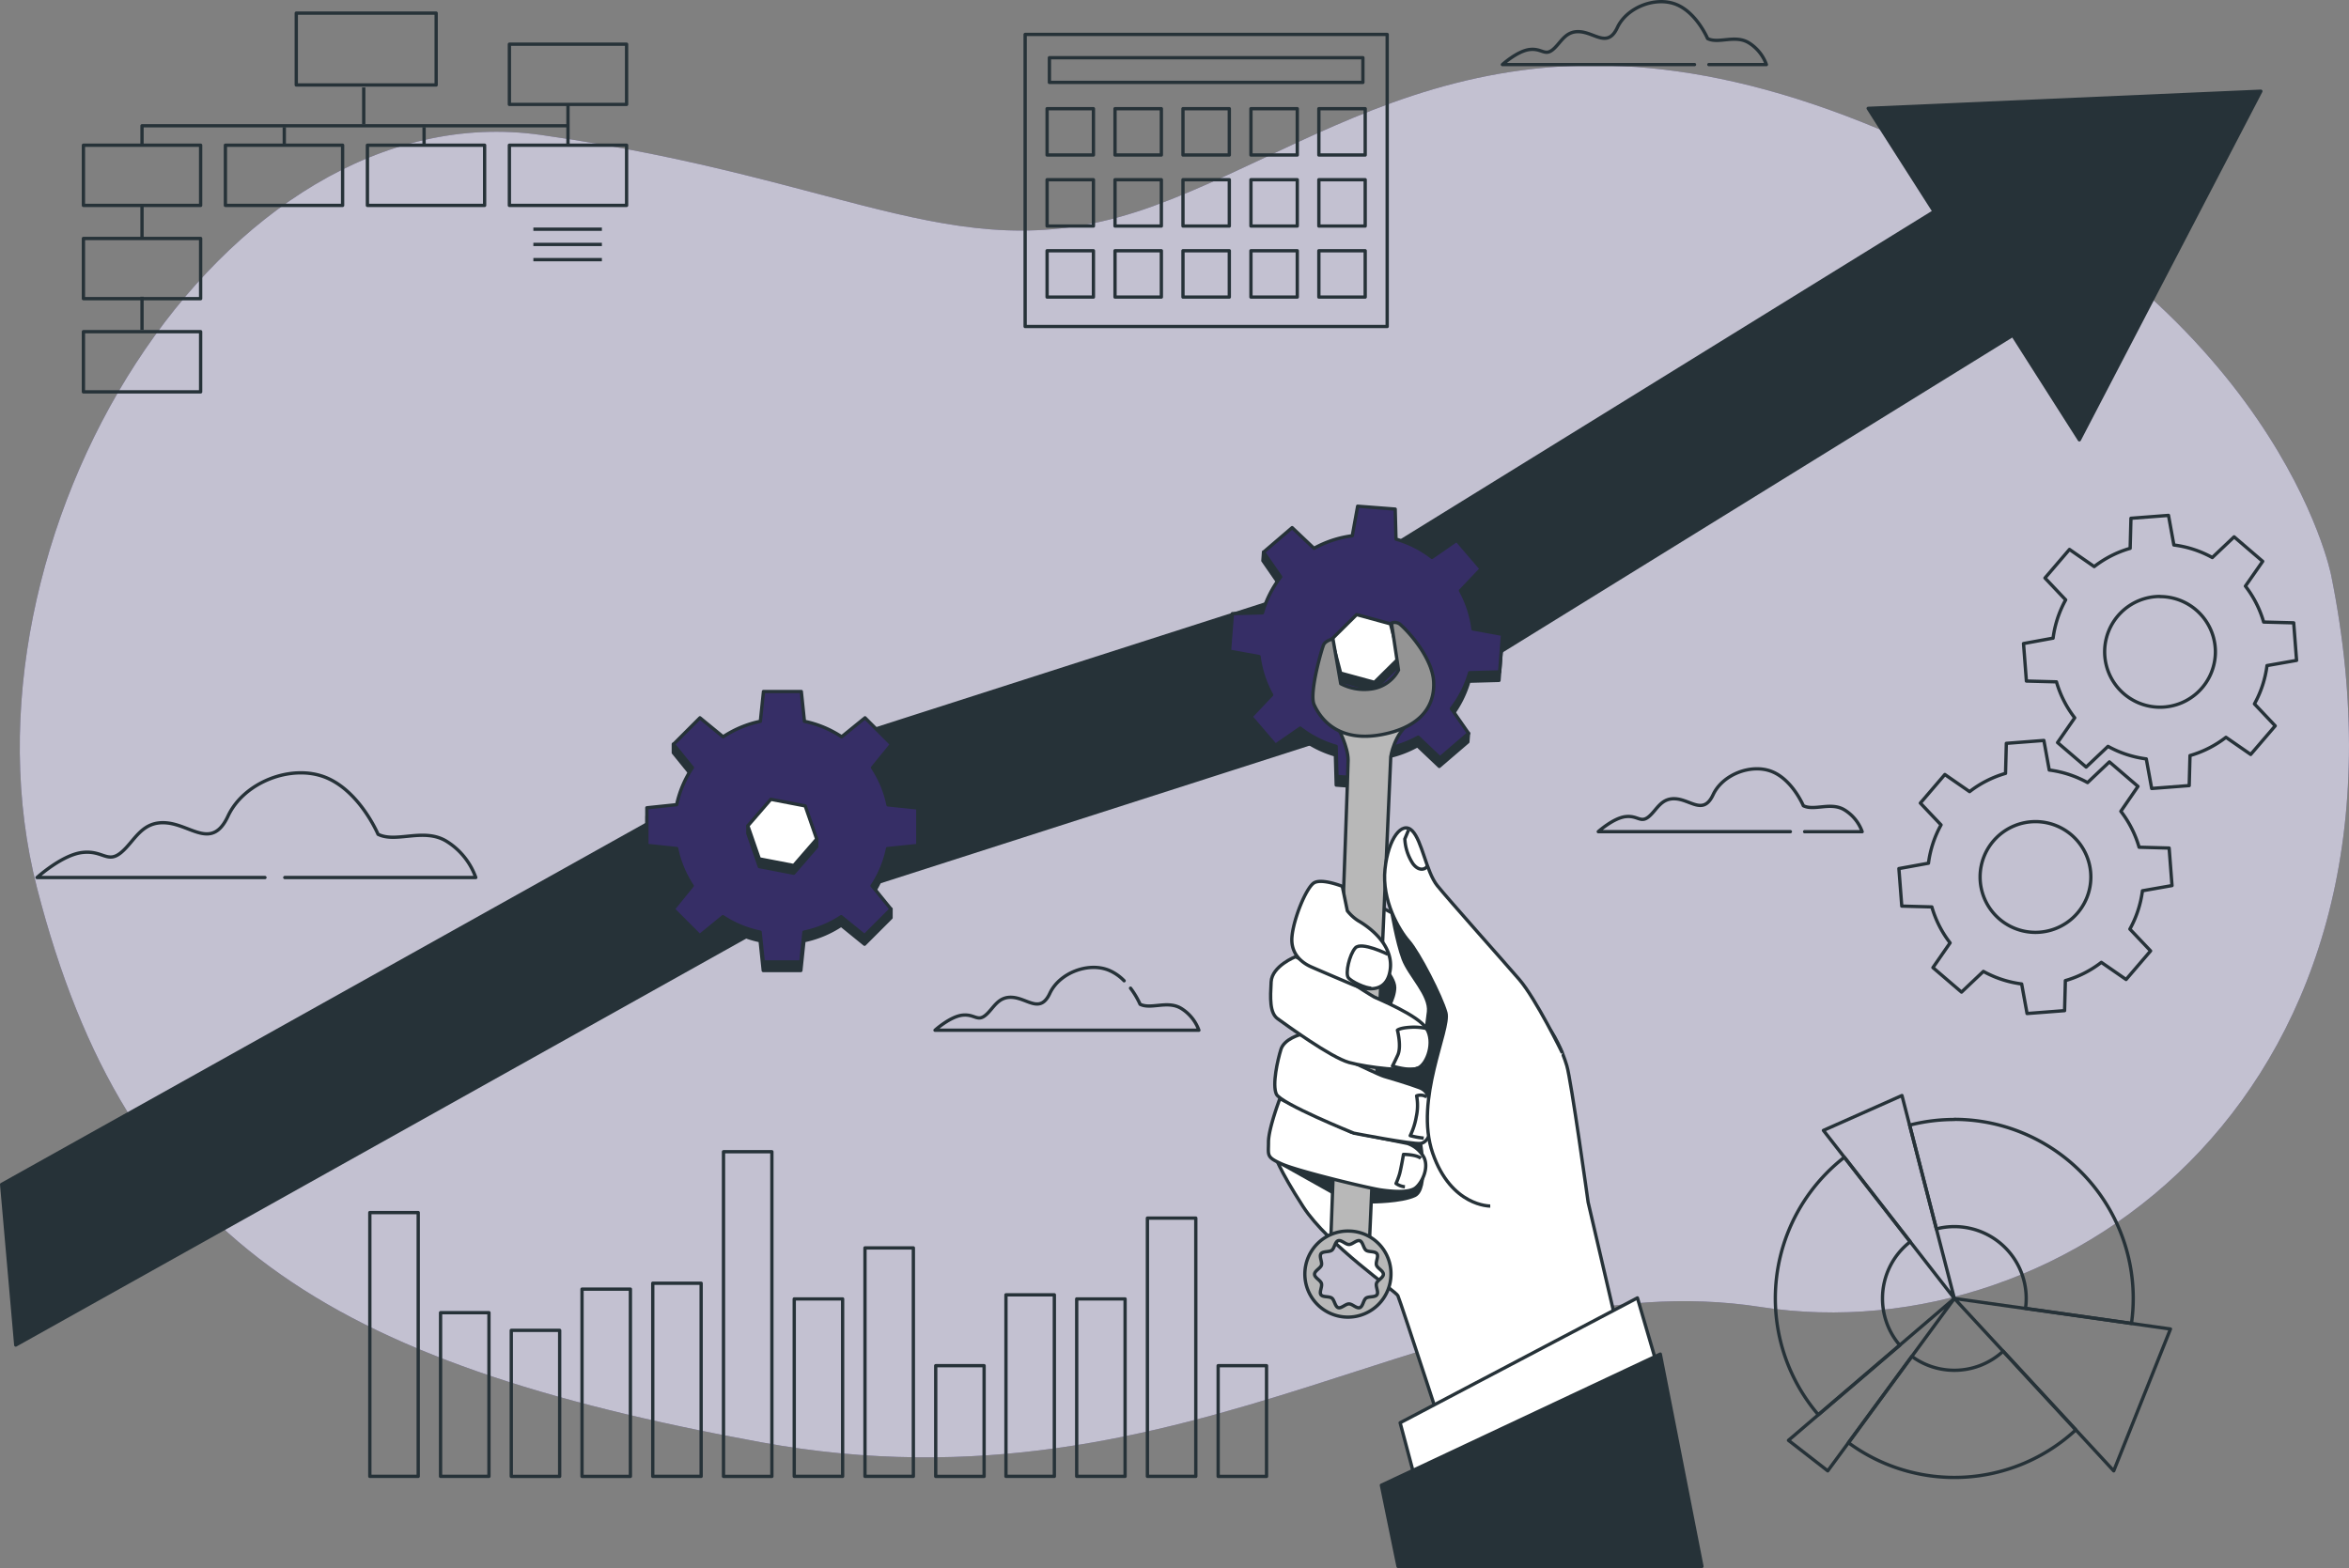 <svg xmlns="http://www.w3.org/2000/svg" viewBox="0 0 709.28 473.53"><rect x="0" y="0" width="709.28" height="473.53" fill="#808080" stroke="none"/><g id="freepik--background-simple--inject-38"><g><path d="M703.88,173.68S687.87,92,573.35,41.55,405.81,41.3,348.24,62.24s-88.8-7.88-184.9-21.49S-16,162.47,11.19,268.18,98.47,411.52,229.81,435.54s209-55.25,301.9-40.84S735.12,328.24,703.88,173.68Z" style="fill:#362E66"></path><path d="M703.88,173.68S687.87,92,573.35,41.55,405.81,41.3,348.24,62.24s-88.8-7.88-184.9-21.49S-16,162.47,11.19,268.18,98.47,411.52,229.81,435.54s209-55.25,301.9-40.84S735.12,328.24,703.88,173.68Z" style="fill:#fff;opacity: 0.7"></path></g></g><g id="freepik--gears-3--inject-38"><g><path d="M646.91,269a32.38,32.38,0,0,1-3.79,11.57l6.25,6.59-7.4,8.63-7.47-5.17a32.4,32.4,0,0,1-10.86,5.51l-.24,9.07-11.33.87-1.63-8.93a32.33,32.33,0,0,1-11.56-3.79l-6.6,6.25-8.63-7.4,5.18-7.47a32.26,32.26,0,0,1-5.51-10.85l-9.08-.25-.87-11.33,8.93-1.62a32.33,32.33,0,0,1,3.8-11.57l-6.25-6.59,7.4-8.63,7.47,5.17a32.35,32.35,0,0,1,10.85-5.51l.24-9.07,11.34-.87,1.62,8.93a32.45,32.45,0,0,1,11.57,3.79l6.59-6.25,8.63,7.4L640.39,245a32.45,32.45,0,0,1,5.51,10.85l9.07.25.87,11.33Zm-32.3-20.88a16.72,16.72,0,1,0,16.72,16.72A16.72,16.72,0,0,0,614.61,248.12Z" style="fill: none;stroke: #263238;stroke-linejoin: round"></path><path d="M684.52,201a32.45,32.45,0,0,1-3.79,11.57L687,219.2l-7.4,8.63-7.47-5.17a32.4,32.4,0,0,1-10.86,5.51l-.24,9.07-11.33.87-1.63-8.93a32.33,32.33,0,0,1-11.56-3.79l-6.6,6.25-8.63-7.4,5.18-7.47a32.22,32.22,0,0,1-5.51-10.86l-9.08-.24L611,194.34l8.93-1.63a32.35,32.35,0,0,1,3.8-11.56l-6.25-6.6,7.4-8.63,7.47,5.18a32.17,32.17,0,0,1,10.85-5.51l.24-9.08,11.34-.87,1.62,8.94A32.25,32.25,0,0,1,668,168.37l6.59-6.25,8.63,7.4L678,177a32.45,32.45,0,0,1,5.51,10.85l9.07.24.87,11.34Zm-32.3-20.88a16.72,16.72,0,1,0,16.72,16.72A16.72,16.72,0,0,0,652.22,180.16Z" style="fill: none;stroke: #263238;stroke-linejoin: round"></path></g></g><g id="freepik--Clouds--inject-38"><path d="M86,265h57.66a21.23,21.23,0,0,0-8.92-11c-6.87-4.12-15.1.68-20.59-2.06,0,0-5.49-13-15.79-17.16s-24.71,1.37-29.51,11.67-11,2.74-18.54,2.05-9.6,5.5-13.72,8.93-5.49-.69-11.67,0S11.19,265,11.19,265H80" style="fill: none;stroke: #263238;stroke-linecap: round;stroke-linejoin: round"></path><path d="M544.91,251.16h17.37a12.76,12.76,0,0,0-5.37-6.6c-4.13-2.48-9.08.41-12.39-1.24,0,0-3.3-7.85-9.49-10.32s-14.87.82-17.76,7-6.61,1.66-11.15,1.24-5.78,3.31-8.26,5.37-3.3-.41-7,0-8.26,4.54-8.26,4.54h58" style="fill: none;stroke: #263238;stroke-linecap: round;stroke-linejoin: round"></path><path d="M516,19.5h17.36A12.82,12.82,0,0,0,528,12.89c-4.13-2.48-9.09.41-12.39-1.24,0,0-3.31-7.85-9.5-10.32s-14.86.82-17.75,7S481.71,10,477.17,9.59s-5.78,3.3-8.26,5.36-3.3-.41-7,0-8.26,4.55-8.26,4.55h58" style="fill: none;stroke: #263238;stroke-linecap: round;stroke-linejoin: round"></path><path d="M339.43,296.18a14.1,14.1,0,0,0-4.68-3.21c-6.19-2.48-14.86.82-17.75,7s-6.61,1.65-11.15,1.23-5.78,3.31-8.26,5.37-3.3-.41-7,0-8.26,4.54-8.26,4.54H362a12.81,12.81,0,0,0-5.36-6.6c-4.13-2.48-9.09.41-12.39-1.24a25.34,25.34,0,0,0-2.88-4.85" style="fill: none;stroke: #263238;stroke-linecap: round;stroke-linejoin: round"></path></g><g id="freepik--Arrow--inject-38"><path d="M564.1,32.73,584,63.88,403.1,175.63,224.82,232.86a22.22,22.22,0,0,0-4.12,1.81L.5,357.69l4.26,48.48L240.52,274.36,419.22,217a22.49,22.49,0,0,0,4.88-2.25l183.66-113.5,20.1,31.56,54.8-105.26Z" style="fill:#263238;stroke: #263238;stroke-linejoin: round"></path></g><g id="freepik--gear-2--inject-38"><g><g><path d="M443.55,205.72l9.07-.25.87-11.33-8.93-1.62A32.45,32.45,0,0,0,440.77,181l6.25-6.59.2-2.58L446,173.14l-6.36-7.41-7.47,5.17a32.45,32.45,0,0,0-10.85-5.51l-.25-9.07-11.33-.87-1.62,8.93a32.32,32.32,0,0,0-11.57,3.79l-6.59-6.25-7.39,6.34-1.05-1.52-.19,2.58,5.17,7.47A32.4,32.4,0,0,0,381,187.65l-9.08.24L371,199.22l8.93,1.63a32.14,32.14,0,0,0,3.79,11.56l-5,5.26-1.06-1.24-.2,2.58,7.4,8.63,7.47-5.18A32.26,32.26,0,0,0,403.22,228l.25,9.08,11.33.86,1.62-8.93A32.19,32.19,0,0,0,428,225.19l6.59,6.25,8.63-7.4.2-2.58-1.24,1.07-4.13-6A32.45,32.45,0,0,0,443.55,205.72Z" style="fill:#263238;stroke: #263238;stroke-linejoin: round"></path><path d="M452.82,202.9l.87-11.34-8.93-1.62A32.45,32.45,0,0,0,441,178.37l6.25-6.59-7.4-8.63-7.47,5.17a32.4,32.4,0,0,0-10.86-5.51l-.24-9.07-11.34-.87-1.62,8.93a32.33,32.33,0,0,0-11.56,3.79l-6.6-6.25-8.63,7.4,5.18,7.47a32.22,32.22,0,0,0-5.51,10.86l-9.08.24-.87,11.33,8.93,1.63a32.35,32.35,0,0,0,3.8,11.56l-6.25,6.6,7.4,8.63,7.47-5.18a32.17,32.17,0,0,0,10.85,5.51l.24,9.08,11.34.87,1.62-8.94a32.25,32.25,0,0,0,11.57-3.79l6.59,6.25,8.63-7.4L438.24,214a32.45,32.45,0,0,0,5.51-10.85Z" style="fill:#362E66;stroke: #263238;stroke-linejoin: round"></path></g><g><polygon points="402.12 193.04 401.94 195.37 404.63 205.6 414.83 208.38 422.35 200.94 422.53 198.62 402.12 193.04" style="fill:#263238;stroke: #263238;stroke-linejoin: round"></polygon><polygon points="409.64 185.6 402.12 193.04 404.81 203.27 415.01 206.06 422.53 198.62 419.84 188.39 409.64 185.6" style="fill:#fff;stroke: #263238;stroke-linejoin: round"></polygon></g></g></g><g id="freepik--gear-1--inject-38"><g><g><path d="M268.1,258.85l9-.94V246.54l-9-.93a32.14,32.14,0,0,0-4.67-11.24l5.73-7.06v-2.58L268,226.18l-6.91-6.91L254.07,225a32.31,32.31,0,0,0-11.24-4.66l-.94-9H230.53l-.94,9A32.31,32.31,0,0,0,218.35,225l-7-5.73-6.88,6.88-1.16-1.42v2.58l5.72,7.06a32.31,32.31,0,0,0-4.66,11.24l-9,.93v11.37l9,.94A32.39,32.39,0,0,0,209,270.09l-4.56,5.62-1.16-1.16v2.59l8,8,7-5.73a32.14,32.14,0,0,0,11.24,4.67l.94,9h11.36l.94-9a32.14,32.14,0,0,0,11.24-4.67l7.05,5.73,8-8v-2.59L268,275.71l-4.57-5.62A32.21,32.21,0,0,0,268.1,258.85Z" style="fill:#263238;stroke: #263238;stroke-linejoin: round"></path><path d="M277.13,255.32V244l-9-.94a32.14,32.14,0,0,0-4.67-11.24l5.73-7.05-8-8-7.05,5.73a32.14,32.14,0,0,0-11.24-4.67l-.94-9H230.53l-.94,9a32.14,32.14,0,0,0-11.24,4.67l-7-5.73-8,8,5.72,7.05A32.31,32.31,0,0,0,204.32,243l-9,.94v11.36l9,.94A32.31,32.31,0,0,0,209,267.5l-5.72,7.05,8,8,7-5.72a32.31,32.31,0,0,0,11.24,4.66l.94,9h11.36l.94-9a32.31,32.31,0,0,0,11.24-4.66l7.05,5.72,8-8-5.73-7.05a32.14,32.14,0,0,0,4.67-11.24Z" style="fill:#362E66;stroke: #263238;stroke-linejoin: round"></path></g><g><polygon points="225.82 249.38 225.82 251.71 229.28 261.7 239.67 263.7 246.6 255.71 246.6 253.38 225.82 249.38" style="fill:#263238;stroke: #263238;stroke-linejoin: round"></polygon><polygon points="232.75 241.38 225.82 249.38 229.28 259.37 239.67 261.37 246.6 253.38 243.13 243.38 232.75 241.38" style="fill:#fff;stroke: #263238;stroke-linejoin: round"></polygon></g></g></g><g id="freepik--Calendar--inject-38"><g><rect x="309.54" y="10.4" width="109.32" height="88.2" style="fill: none;stroke: #263238;stroke-linecap: round;stroke-linejoin: round"></rect><g><rect x="316.17" y="32.82" width="13.99" height="13.99" style="fill: none;stroke: #263238;stroke-linecap: round;stroke-linejoin: round"></rect><rect x="336.68" y="32.82" width="13.99" height="13.99" style="fill: none;stroke: #263238;stroke-linecap: round;stroke-linejoin: round"></rect><rect x="357.2" y="32.82" width="13.99" height="13.99" style="fill: none;stroke: #263238;stroke-linecap: round;stroke-linejoin: round"></rect><rect x="377.72" y="32.82" width="13.99" height="13.99" style="fill: none;stroke: #263238;stroke-linecap: round;stroke-linejoin: round"></rect><rect x="398.23" y="32.82" width="13.99" height="13.99" style="fill: none;stroke: #263238;stroke-linecap: round;stroke-linejoin: round"></rect></g><g><rect x="316.17" y="54.27" width="13.99" height="13.99" style="fill: none;stroke: #263238;stroke-linecap: round;stroke-linejoin: round"></rect><rect x="336.68" y="54.27" width="13.99" height="13.99" style="fill: none;stroke: #263238;stroke-linecap: round;stroke-linejoin: round"></rect><rect x="357.2" y="54.27" width="13.99" height="13.99" style="fill: none;stroke: #263238;stroke-linecap: round;stroke-linejoin: round"></rect><rect x="377.72" y="54.27" width="13.99" height="13.99" style="fill: none;stroke: #263238;stroke-linecap: round;stroke-linejoin: round"></rect><rect x="398.23" y="54.27" width="13.99" height="13.99" style="fill: none;stroke: #263238;stroke-linecap: round;stroke-linejoin: round"></rect></g><g><rect x="316.17" y="75.72" width="13.99" height="13.99" style="fill: none;stroke: #263238;stroke-linecap: round;stroke-linejoin: round"></rect><rect x="336.68" y="75.72" width="13.99" height="13.99" style="fill: none;stroke: #263238;stroke-linecap: round;stroke-linejoin: round"></rect><rect x="357.2" y="75.72" width="13.99" height="13.99" style="fill: none;stroke: #263238;stroke-linecap: round;stroke-linejoin: round"></rect><rect x="377.72" y="75.72" width="13.99" height="13.99" style="fill: none;stroke: #263238;stroke-linecap: round;stroke-linejoin: round"></rect><rect x="398.23" y="75.72" width="13.99" height="13.99" style="fill: none;stroke: #263238;stroke-linecap: round;stroke-linejoin: round"></rect></g><rect x="316.87" y="17.43" width="94.66" height="7.46" style="fill: none;stroke: #263238;stroke-linecap: round;stroke-linejoin: round"></rect></g></g><g id="freepik--chart-3--inject-38"><g><path d="M604.85,408.05a21.72,21.72,0,0,1-27.57,1.56l-19.14,26.07a54,54,0,0,0,68.66-3.88Zm-36.43-15.93A21.63,21.63,0,0,1,576.79,375l-19.88-25.52a54,54,0,0,0-7.86,77.76l24.59-21A21.55,21.55,0,0,1,568.42,392.12Zm21.7-54.05a54.71,54.71,0,0,0-13.51,1.7l8.08,31.34a21.69,21.69,0,0,1,27.12,21,20.2,20.2,0,0,1-.21,3l32,4.53a54.06,54.06,0,0,0-53.52-61.61Z" style="fill: none;stroke: #263238;stroke-linejoin: round"></path><polygon points="590.12 392.12 576.79 375 556.91 349.48 550.58 341.37 574.3 330.83 576.6 339.77 576.61 339.77 584.69 371.11 590.12 392.12" style="fill: none;stroke: #263238;stroke-linejoin: round"></polygon><polygon points="590.12 392.12 577.28 409.61 558.14 435.68 551.89 444.18 540.03 434.96 549.05 427.24 573.63 406.22 590.12 392.12" style="fill: none;stroke: #263238;stroke-linejoin: round"></polygon><polygon points="655.37 401.34 638.24 444.18 626.8 431.8 604.85 408.05 590.12 392.12 611.6 395.15 643.64 399.68 655.37 401.34" style="fill: none;stroke: #263238;stroke-linejoin: round"></polygon></g></g><g id="freepik--chart-2--inject-38"><g><rect x="111.67" y="366.18" width="14.61" height="79.66" style="fill: none;stroke: #263238;stroke-linecap: round;stroke-linejoin: round"></rect><rect x="133.03" y="396.41" width="14.61" height="49.43" style="fill: none;stroke: #263238;stroke-linecap: round;stroke-linejoin: round"></rect><rect x="154.38" y="401.75" width="14.61" height="44.1" style="fill: none;stroke: #263238;stroke-linecap: round;stroke-linejoin: round"></rect><rect x="175.74" y="389.3" width="14.61" height="56.55" style="fill: none;stroke: #263238;stroke-linecap: round;stroke-linejoin: round"></rect><rect x="197.1" y="387.52" width="14.61" height="58.32" style="fill: none;stroke: #263238;stroke-linecap: round;stroke-linejoin: round"></rect><rect x="218.46" y="347.81" width="14.61" height="98.04" style="fill: none;stroke: #263238;stroke-linecap: round;stroke-linejoin: round"></rect><rect x="239.82" y="392.26" width="14.61" height="53.58" style="fill: none;stroke: #263238;stroke-linecap: round;stroke-linejoin: round"></rect><rect x="261.18" y="376.85" width="14.61" height="68.99" style="fill: none;stroke: #263238;stroke-linecap: round;stroke-linejoin: round"></rect><rect x="282.54" y="412.42" width="14.61" height="33.43" style="fill: none;stroke: #263238;stroke-linecap: round;stroke-linejoin: round"></rect><rect x="303.75" y="391.02" width="14.61" height="54.82" style="fill: none;stroke: #263238;stroke-linecap: round;stroke-linejoin: round"></rect><rect x="325.11" y="392.26" width="14.61" height="53.58" style="fill: none;stroke: #263238;stroke-linecap: round;stroke-linejoin: round"></rect><rect x="346.46" y="367.85" width="14.61" height="77.99" style="fill: none;stroke: #263238;stroke-linecap: round;stroke-linejoin: round"></rect><rect x="367.82" y="412.42" width="14.61" height="33.43" style="fill: none;stroke: #263238;stroke-linecap: round;stroke-linejoin: round"></rect></g></g><g id="freepik--chart-1--inject-38"><g><g><line x1="161.05" y1="69.21" x2="181.74" y2="69.21" style="fill: none;stroke: #263238;stroke-linejoin: round"></line><line x1="161.05" y1="73.81" x2="181.74" y2="73.81" style="fill: none;stroke: #263238;stroke-linejoin: round"></line><line x1="161.05" y1="78.41" x2="181.74" y2="78.41" style="fill: none;stroke: #263238;stroke-linejoin: round"></line></g><polyline points="42.88 44.02 42.88 37.98 171.43 37.98" style="fill: none;stroke: #263238;stroke-linejoin: round"></polyline><line x1="42.88" y1="72.1" x2="42.88" y2="62.1" style="fill: none;stroke: #263238;stroke-linejoin: round"></line><line x1="42.88" y1="99.61" x2="42.88" y2="89.61" style="fill: none;stroke: #263238;stroke-linejoin: round"></line><line x1="171.5" y1="31.42" x2="171.5" y2="43.78" style="fill: none;stroke: #263238;stroke-linejoin: round"></line><line x1="128.05" y1="38.4" x2="128.05" y2="44.13" style="fill: none;stroke: #263238;stroke-linejoin: round"></line><line x1="109.83" y1="26.41" x2="109.83" y2="37.52" style="fill: none;stroke: #263238;stroke-linejoin: round"></line><line x1="85.84" y1="38.4" x2="85.84" y2="44.13" style="fill: none;stroke: #263238;stroke-linejoin: round"></line><rect x="89.46" y="3.96" width="42.24" height="21.7" style="fill: none;stroke: #263238;stroke-linejoin: round"></rect><rect x="25.19" y="43.85" width="35.39" height="18.18" style="fill: none;stroke: #263238;stroke-linejoin: round"></rect><rect x="25.19" y="72.01" width="35.39" height="18.18" style="fill: none;stroke: #263238;stroke-linejoin: round"></rect><rect x="25.19" y="100.16" width="35.39" height="18.18" style="fill: none;stroke: #263238;stroke-linejoin: round"></rect><rect x="68.06" y="43.85" width="35.39" height="18.18" style="fill: none;stroke: #263238;stroke-linejoin: round"></rect><rect x="110.94" y="43.85" width="35.39" height="18.18" style="fill: none;stroke: #263238;stroke-linejoin: round"></rect><rect x="153.81" y="43.85" width="35.39" height="18.18" style="fill: none;stroke: #263238;stroke-linejoin: round"></rect><rect x="153.81" y="13.35" width="35.39" height="18.18" style="fill: none;stroke: #263238;stroke-linejoin: round"></rect></g></g><g id="freepik--Hand--inject-38"><g><path d="M407,268.81l34.38,17.75s22.19,19.3,25.07,22.4,5.32,8.43,6.65,12.87,6.44,41.26,6.44,41.26l15.3,65.66-55.68,14.19s-16.41-50.35-17.08-51.68S401,376,393.5,364.42s-8.65-15.75-8.65-15.75l8.43-30.61,4.66-12.87,1.77-35.93Z" style="fill:#fff;stroke: #263238;stroke-linejoin: round"></path><path d="M420.16,274.87s1.6,9.58,3.51,14.68,8.23,10.86,7.66,16-3.19,18.83,2.24,21.38c0,0,10.21-20.1,8.93-23.3s-19.78-31.91-19.78-31.91Z" style="fill:#263238;stroke: #263238;stroke-linejoin: round"></path><path d="M387.1,351.53l15.83,8.87s5.11-1,11.17,2.55c0,0,8.94,0,13.08-1.91s1.75-15.73,1.75-15.73,6.55-10.76,5.59-14.91-6.7-10.53-6.7-10.53l-9.57-14s2.87-4.15,2.87-7.66-6.06-9.26-6.06-9.26Z" style="fill:#263238;stroke: #263238;stroke-linejoin: round"></path><g><path d="M404.06,219.85s3,5.7,3,9.67-5.17,143.28-5.17,143.28l11.65,1.49,6.4-145.76s1-6.94,5.95-10.41Z" style="fill:#b8b8b8;stroke: #263238;stroke-linecap: round;stroke-linejoin: round"></path><path d="M402.49,192.94l2.34,13.52a15.34,15.34,0,0,0,9.58,1.54,10.86,10.86,0,0,0,7.87-5.65l-2.12-14.19a2.58,2.58,0,0,1,2.57.35c3.34,2.92,9.77,10.59,10.15,17.26.51,8.9-5.74,14.23-15.73,16.08-13.86,2.57-18.82-5.64-20.36-9.06s2.31-16.89,2.91-18.13S402.49,192.94,402.49,192.94Z" style="fill:#949494;stroke: #263238;stroke-linecap: round;stroke-linejoin: round"></path><path d="M407.32,371.76A13,13,0,1,0,420,384.81,12.87,12.87,0,0,0,407.32,371.76Zm8.31,15.8c-.31,1,.72,2.63.14,3.45s-2.48.43-3.29,1-.93,2.55-1.9,2.88-2.22-1.13-3.26-1.13-2.32,1.45-3.26,1.13-1.1-2.27-1.91-2.88-2.7-.2-3.28-1,.45-2.47.14-3.45-2.08-1.71-2.08-2.75,1.79-1.81,2.08-2.75-.72-2.63-.14-3.45,2.48-.44,3.28-1.05.94-2.55,1.91-2.88,2.21,1.14,3.26,1.14,2.32-1.45,3.26-1.14,1.1,2.27,1.9,2.88,2.71.21,3.29,1.05-.45,2.46-.14,3.45,2.08,1.7,2.08,2.75S415.92,386.61,415.63,387.56Z" style="fill:#b8b8b8;stroke: #263238;stroke-linecap: round;stroke-linejoin: round"></path></g><g><path d="M386.45,331.8s-3.43,9-3.43,13.08-.75,4.51,4.08,6.65,26.17,7.3,29.92,7.83,8.47.86,10.4-.64,4.08-5.9,2.58-9.12a8.91,8.91,0,0,0-5-4.29L408,341.88Z" style="fill:#fff;stroke: #263238;stroke-linejoin: round"></path><path d="M424.21,358.4a5.73,5.73,0,0,1-2.68-1,23.1,23.1,0,0,0,1.07-2.89c.43-1.51,1.18-5.9,1.18-5.9s3.86,0,5.25,1.18" style="fill: none;stroke: #263238;stroke-linejoin: round"></path></g><g><path d="M392.78,312.38s-5,1.29-6,4.51-2.68,10.62-1.39,13.51,23.38,11.8,23.38,11.8,17.59,3.43,20.17,3.11,4-5,3.32-8.9-.54-6.76-3.65-7.94-9.54-3.11-10.72-3.43-8.58-3.86-8.58-3.86Z" style="fill:#fff;stroke: #263238;stroke-linejoin: round"></path><path d="M430.75,331.26a3.35,3.35,0,0,0-3-.32,15.81,15.81,0,0,1-.11,6.33,21.41,21.41,0,0,1-1.82,5.68,25.56,25.56,0,0,0,4.07.75" style="fill: none;stroke: #263238;stroke-linejoin: round"></path></g><g><path d="M391.17,288.92s-7.09,2.79-7.35,7.6-.5,9.38,2,11.15,16,11.66,21.53,13.18,18.06,2.94,20.85,1.67,5.07-7.85,2.54-11.91-14.77-9-15.79-9.53-6.08-3.8-6.08-3.8Z" style="fill:#fff;stroke: #263238;stroke-linejoin: round"></path><path d="M430.77,310.61a17.33,17.33,0,0,0-5.17-.37c-3,.21-3.65.86-3.65.86s1.29,4.93.11,7.51-1.61,3.32-1.61,3.32,5.37,1.72,7.78.59" style="fill: none;stroke: #263238;stroke-linejoin: round"></path></g><g><path d="M405.31,267.66s-6.34-2.53-8.62-1-6.08,10.64-6.58,16.21,3.54,8.11,5.82,9.12,10.64,4.56,12.42,5.32,10.13,4.06,11.4-4.3-7.85-13.94-9.63-14.95a13.26,13.26,0,0,1-3.29-3Z" style="fill:#fff;stroke: #263238;stroke-linejoin: round"></path><path d="M419.1,288.2s-8.05-4-9.87-1.93-3,7.62-2.15,8.9,5.37,3.33,7,3.22" style="fill: none;stroke: #263238;stroke-linejoin: round"></path></g><path d="M471.76,318s-8-16.39-13-22.19S437.37,271.65,434,267.46s-4.6-13.6-7.6-16.6-7.2,2.2-8.2,11.6,4.2,18.39,7.2,21.79,9.8,16.59,11.19,21.59-9.59,26.18-4,42.37,17.39,16,17.39,16" style="fill:#fff;stroke: #263238;stroke-linejoin: round"></path><path d="M425.31,250.66s-1,2.41-1.12,2.69a14.86,14.86,0,0,0,2.42,7.44c2,2.69,4.09,1.58,4.37.65" style="fill: none;stroke: #263238;stroke-linejoin: round"></path><polygon points="494.42 391.95 422.77 429.66 427.8 448.52 501.96 417.72 494.42 391.95" style="fill:#fff;stroke: #263238;stroke-linejoin: round"></polygon><polygon points="501.33 408.92 417.11 448.52 422.14 473.03 513.9 473.03 501.33 408.92" style="fill:#263238;stroke: #263238;stroke-linejoin: round"></polygon></g></g></svg>
